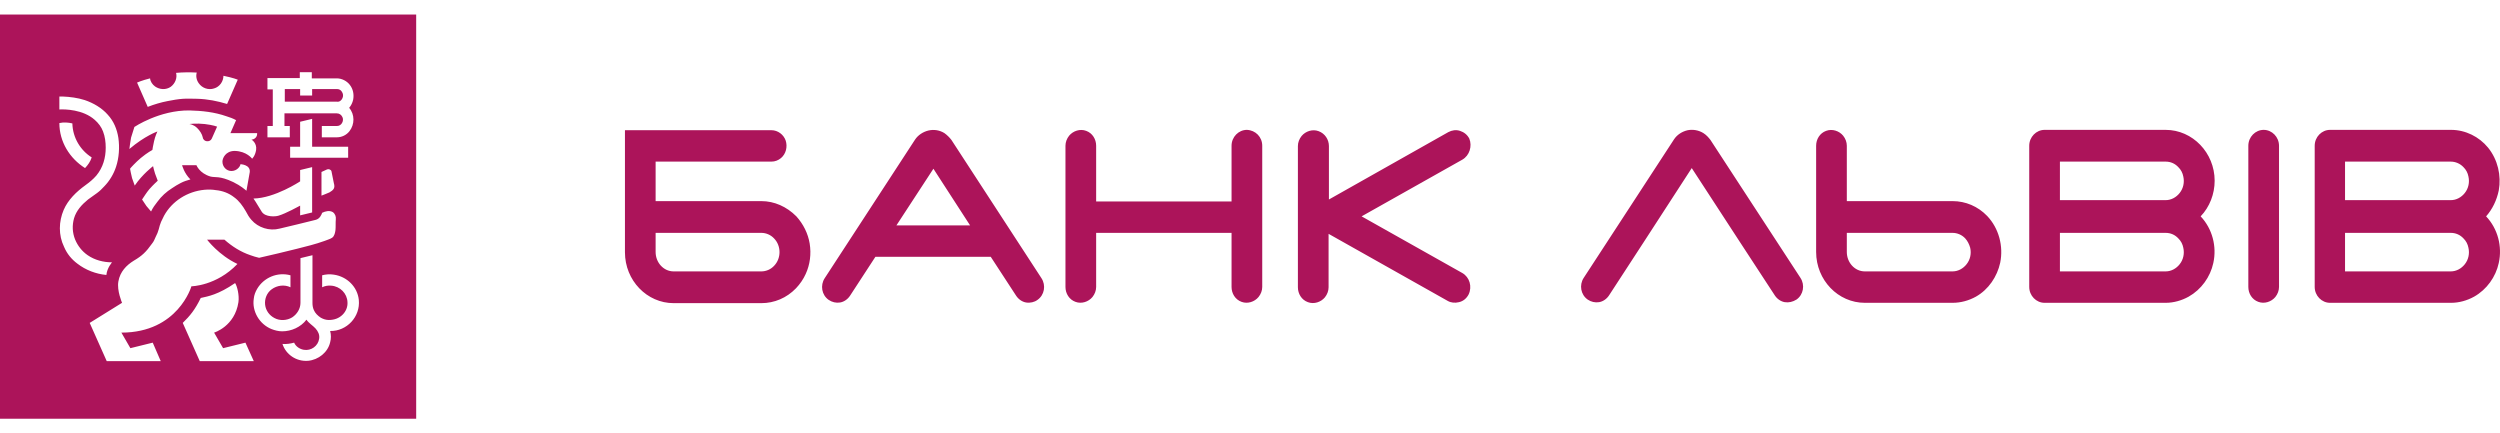 <svg width="150" height="26" viewBox="0 0 150 26" fill="none" xmlns="http://www.w3.org/2000/svg">
<path d="M11.825 7.676C11.605 7.462 11.365 7.442 11.365 7.442C11.365 7.442 11.785 7.384 12.286 7.442C12.786 7.501 13.026 7.598 13.026 7.598L12.706 8.317C12.606 8.55 12.205 8.531 12.165 8.239C12.125 8.045 11.985 7.831 11.825 7.676ZM24.971 0.874V25.126H0V0.874H24.971ZM16.047 8.239H17.388V7.559H17.068V6.801C17.288 6.801 17.508 6.801 17.748 6.801C18.568 6.801 19.389 6.801 20.209 6.801C20.369 6.801 20.489 6.898 20.549 7.034C20.649 7.248 20.489 7.559 20.229 7.559H19.309V8.239C19.609 8.239 19.909 8.239 20.209 8.239C20.509 8.239 20.789 8.103 20.969 7.87C21.289 7.462 21.289 6.859 20.949 6.471C21.069 6.335 21.149 6.16 21.189 5.985C21.249 5.674 21.189 5.344 20.989 5.091C20.809 4.858 20.509 4.702 20.209 4.702H18.708V4.333H17.988V4.683H16.047V5.363H16.367V7.559H16.047V8.239ZM20.889 9.463V8.803H18.728V7.132L18.008 7.306V8.803H17.408V9.463H20.889ZM20.029 10.979L19.889 10.28C19.869 10.182 19.729 10.124 19.629 10.163L19.289 10.318V11.737C19.329 11.718 19.609 11.62 19.769 11.543C19.989 11.407 20.129 11.309 20.029 10.979ZM18.008 12.339V12.922L18.728 12.748V10.027L18.008 10.202V10.882C18.008 10.882 16.487 11.893 15.207 11.912C15.427 12.223 15.407 12.242 15.707 12.709C15.927 13.039 16.527 13 16.707 12.942C17.128 12.825 18.008 12.339 18.008 12.339ZM8.224 4.955L8.864 6.413C9.264 6.257 9.664 6.14 10.065 6.063C10.365 6.004 10.685 5.946 10.985 5.927C11.265 5.907 11.545 5.927 11.845 5.927C12.466 5.946 13.046 6.063 13.626 6.238L14.266 4.78C14.266 4.78 13.986 4.664 13.406 4.547C13.406 4.877 13.186 5.208 12.846 5.305C12.505 5.421 12.125 5.285 11.925 4.994C11.785 4.8 11.745 4.566 11.805 4.353C11.385 4.333 10.985 4.333 10.565 4.372C10.645 4.683 10.505 5.013 10.245 5.208C9.964 5.402 9.584 5.383 9.304 5.188C9.144 5.072 9.024 4.897 9.004 4.702C8.524 4.819 8.224 4.955 8.224 4.955ZM7.763 8.939C8.704 8.142 9.444 7.889 9.444 7.889C9.444 7.889 9.304 8.181 9.244 8.472C9.184 8.706 9.144 8.997 9.144 8.997C9.144 8.997 8.844 9.152 8.444 9.483C8.144 9.735 7.823 10.085 7.803 10.124C7.803 10.124 7.883 10.552 7.924 10.688C7.964 10.804 8.084 11.135 8.084 11.135C8.544 10.454 9.184 9.969 9.184 9.969C9.184 9.969 9.264 10.318 9.304 10.416C9.344 10.532 9.464 10.843 9.464 10.843C9.464 10.843 9.204 11.076 8.964 11.348C8.784 11.562 8.644 11.795 8.524 11.97L8.784 12.359L9.064 12.689C9.164 12.475 9.304 12.281 9.444 12.106C9.684 11.776 9.984 11.504 10.325 11.29C10.485 11.174 10.665 11.076 10.845 10.979C11.025 10.882 11.225 10.824 11.425 10.765C11.045 10.396 10.925 9.91 10.925 9.91H11.365H11.785C11.785 9.91 11.965 10.396 12.626 10.591C12.906 10.668 13.166 10.532 13.986 10.921C14.466 11.154 14.687 11.368 14.787 11.445L14.987 10.318C15.027 9.871 14.426 9.852 14.426 9.852C14.426 9.969 14.226 10.26 13.886 10.26C13.586 10.26 13.346 10.008 13.346 9.697C13.346 9.502 13.526 9.055 14.086 9.055C14.807 9.075 15.127 9.522 15.127 9.522C15.127 9.522 15.307 9.366 15.367 8.997C15.427 8.57 15.087 8.375 15.087 8.375C15.267 8.375 15.427 8.22 15.427 8.045V7.987H13.826L14.166 7.209C13.986 7.112 13.786 7.034 13.586 6.976C12.866 6.723 12.125 6.646 11.365 6.626C9.564 6.607 8.064 7.617 8.064 7.617C8.064 7.617 7.924 8.084 7.863 8.259C7.823 8.453 7.763 8.939 7.763 8.939ZM4.642 15.818C5.142 16.206 5.763 16.44 6.383 16.498C6.423 16.07 6.723 15.74 6.723 15.74C6.203 15.74 5.683 15.604 5.262 15.313C4.922 15.079 4.662 14.749 4.502 14.36C4.342 13.952 4.322 13.525 4.442 13.097C4.582 12.631 4.902 12.281 5.282 11.97C5.462 11.834 5.643 11.718 5.823 11.582C5.983 11.465 6.123 11.329 6.263 11.174C6.583 10.843 6.823 10.435 6.963 10.008C7.143 9.463 7.183 8.842 7.103 8.278C7.023 7.753 6.823 7.268 6.463 6.879C6.103 6.471 5.602 6.179 5.082 6.004C4.662 5.868 4.202 5.81 3.762 5.791C3.702 5.791 3.622 5.791 3.562 5.791V6.568C3.902 6.549 4.982 6.568 5.683 7.19C5.903 7.384 6.083 7.617 6.183 7.889C6.303 8.2 6.343 8.531 6.343 8.861C6.343 9.463 6.183 10.046 5.783 10.532C5.582 10.765 5.362 10.94 5.122 11.115C4.582 11.504 4.082 11.99 3.822 12.592C3.522 13.292 3.502 14.108 3.842 14.807C4.022 15.235 4.302 15.565 4.642 15.818ZM5.102 10.085C5.282 9.891 5.422 9.697 5.502 9.444C4.822 9.016 4.362 8.259 4.342 7.404C4.082 7.345 3.822 7.326 3.562 7.384C3.562 8.511 4.182 9.502 5.102 10.085ZM7.283 19.957C10.685 19.957 11.485 17.178 11.485 17.178C11.485 17.178 12.986 17.159 14.246 15.837C13.126 15.313 12.425 14.38 12.425 14.38H13.466C13.926 14.788 14.446 15.118 15.027 15.313C15.187 15.371 15.367 15.429 15.547 15.468C16.307 15.293 17.068 15.118 17.828 14.924C18.368 14.788 18.928 14.652 19.469 14.457C19.549 14.419 19.649 14.399 19.729 14.36C19.789 14.341 19.869 14.302 19.929 14.263C20.069 14.166 20.109 13.952 20.129 13.797C20.149 13.583 20.129 13.369 20.149 13.156C20.169 13 20.109 12.825 19.969 12.728C19.769 12.611 19.529 12.67 19.329 12.767C19.289 12.883 19.189 13.136 18.928 13.194C18.288 13.35 17.448 13.564 16.767 13.719C16.167 13.875 15.487 13.661 15.087 13.194C14.947 13.039 14.847 12.864 14.746 12.67C14.566 12.359 14.346 12.048 14.046 11.834C13.726 11.582 13.346 11.445 12.946 11.407C12.726 11.368 12.486 11.368 12.265 11.387C11.245 11.484 10.325 12.067 9.844 12.942C9.784 13.058 9.724 13.175 9.664 13.311C9.604 13.447 9.564 13.602 9.524 13.758C9.484 13.913 9.424 14.05 9.344 14.205C9.284 14.341 9.224 14.496 9.124 14.613C8.764 15.118 8.524 15.351 8.024 15.643C7.583 15.915 7.203 16.304 7.103 16.887C7.003 17.431 7.323 18.169 7.323 18.169L5.382 19.374L6.403 21.667H9.644L9.164 20.559L7.823 20.89L7.283 19.957ZM15.227 21.667L14.726 20.559L13.386 20.89L12.846 19.957C12.846 19.957 14.086 19.588 14.306 18.13C14.366 17.703 14.226 17.159 14.106 16.984C13.086 17.683 12.486 17.78 12.045 17.878C11.705 18.577 11.405 18.946 10.965 19.374L11.985 21.667L15.227 21.667ZM21.529 17.994C21.45 17.217 20.829 16.595 20.029 16.479C19.789 16.44 19.549 16.459 19.329 16.517V17.236C19.489 17.159 19.669 17.12 19.869 17.139C20.409 17.178 20.829 17.606 20.849 18.13C20.869 18.422 20.749 18.694 20.549 18.888C20.329 19.102 20.049 19.199 19.729 19.199C19.549 19.199 19.389 19.141 19.248 19.063C19.069 18.946 18.908 18.791 18.828 18.597C18.768 18.461 18.748 18.325 18.748 18.169V15.313L18.028 15.488V18.169C18.028 18.519 17.828 18.849 17.528 19.044C17.208 19.238 16.787 19.257 16.467 19.082C16.167 18.927 15.947 18.636 15.907 18.286C15.867 17.936 16.007 17.567 16.307 17.353C16.627 17.12 17.068 17.061 17.428 17.236V16.517C16.647 16.304 15.827 16.653 15.427 17.334C15.327 17.508 15.247 17.703 15.227 17.916C15.107 18.674 15.567 19.452 16.287 19.743C16.487 19.821 16.707 19.879 16.927 19.879C17.488 19.879 18.048 19.627 18.388 19.18C18.528 19.393 18.768 19.529 18.928 19.704C19.088 19.879 19.189 20.093 19.148 20.326C19.088 20.754 18.668 21.065 18.228 20.987C17.988 20.948 17.748 20.793 17.648 20.559C17.428 20.618 17.188 20.657 16.948 20.637C17.148 21.259 17.768 21.706 18.488 21.648C19.108 21.589 19.669 21.142 19.809 20.54C19.869 20.326 19.869 20.073 19.809 19.86C20.809 19.879 21.63 19.005 21.529 17.994ZM20.549 5.888C20.609 5.752 20.589 5.616 20.509 5.499C20.449 5.402 20.349 5.344 20.229 5.344C19.729 5.344 19.229 5.344 18.728 5.344V5.732H18.008V5.344H17.088V6.102H20.229C20.369 6.121 20.489 6.024 20.549 5.888ZM102.626 8.395C102.505 8.239 102.385 8.103 102.205 7.987C101.925 7.812 101.585 7.753 101.265 7.812C100.925 7.889 100.625 8.084 100.445 8.356L95.022 16.673C94.742 17.1 94.842 17.683 95.262 17.975C95.462 18.111 95.703 18.169 95.943 18.13C96.183 18.091 96.403 17.936 96.543 17.722C96.583 17.664 100.505 11.64 101.505 10.085C102.505 11.62 106.427 17.645 106.487 17.722C106.627 17.936 106.847 18.091 107.088 18.13C107.328 18.169 107.568 18.111 107.788 17.975C108.208 17.683 108.308 17.1 108.028 16.673L102.626 8.395ZM129.938 7.792H122.674C122.174 7.792 121.754 8.22 121.754 8.744V17.217C121.754 17.742 122.174 18.169 122.674 18.169H129.938C130.418 18.169 130.898 18.033 131.318 17.8C132.079 17.372 132.619 16.614 132.799 15.779C133.019 14.788 132.739 13.719 132.039 12.981C132.579 12.417 132.879 11.64 132.879 10.843C132.879 9.172 131.558 7.792 129.938 7.792ZM123.595 12.009V9.697H129.938C130.238 9.697 130.498 9.813 130.698 10.027C130.858 10.182 130.958 10.377 130.998 10.591C131.078 10.94 130.998 11.309 130.778 11.582C130.578 11.834 130.278 12.009 129.938 12.009L123.595 12.009ZM130.998 14.866C131.078 15.215 130.998 15.585 130.778 15.857C130.578 16.109 130.278 16.284 129.938 16.284H123.595V13.972H129.938C130.238 13.972 130.498 14.088 130.698 14.302C130.858 14.457 130.958 14.652 130.998 14.866ZM149.926 11.426C150.087 10.532 149.866 9.58 149.286 8.861C148.746 8.2 147.926 7.792 147.065 7.792H139.802C139.302 7.792 138.882 8.22 138.882 8.744V17.217C138.882 17.742 139.302 18.169 139.802 18.169H147.065C147.545 18.169 148.026 18.033 148.446 17.8C149.206 17.372 149.746 16.614 149.926 15.779C150.147 14.788 149.866 13.719 149.166 12.981C149.546 12.553 149.806 12.009 149.926 11.426ZM140.702 12.009V9.697H147.045C147.325 9.697 147.605 9.813 147.806 10.027C147.966 10.182 148.066 10.377 148.106 10.591C148.186 10.94 148.106 11.309 147.886 11.582C147.686 11.834 147.385 12.009 147.045 12.009L140.702 12.009ZM148.106 14.866C148.186 15.215 148.106 15.585 147.886 15.857C147.686 16.109 147.385 16.284 147.045 16.284H140.702V13.972H147.045C147.345 13.972 147.605 14.088 147.806 14.302C147.966 14.457 148.066 14.652 148.106 14.866ZM117.152 12.067H110.809V8.744C110.809 8.531 110.729 8.317 110.589 8.142C110.349 7.851 109.929 7.714 109.569 7.851C109.188 7.987 108.968 8.356 108.968 8.744V15.118C108.968 16.809 110.289 18.169 111.89 18.169H117.152C117.652 18.169 118.132 18.033 118.553 17.8C119.313 17.372 119.833 16.595 120.013 15.759C120.213 14.768 119.933 13.7 119.233 12.961C118.673 12.378 117.932 12.067 117.152 12.067ZM118.212 14.866C118.292 15.215 118.212 15.585 117.992 15.857C117.792 16.109 117.492 16.284 117.152 16.284H111.89C111.289 16.284 110.809 15.759 110.809 15.118V13.972H117.152C117.432 13.972 117.712 14.088 117.912 14.302C118.052 14.457 118.152 14.652 118.212 14.866ZM136.741 8.744V17.217C136.741 17.431 136.661 17.645 136.521 17.819C136.28 18.111 135.86 18.247 135.5 18.111C135.12 17.975 134.9 17.606 134.9 17.217V8.744C134.9 8.22 135.32 7.792 135.82 7.792C136.32 7.792 136.741 8.22 136.741 8.744ZM45.68 12.067H39.337V9.697H46.281C46.501 9.697 46.701 9.619 46.861 9.483C47.161 9.23 47.261 8.803 47.141 8.433C47.021 8.084 46.681 7.812 46.281 7.812H37.497V15.138C37.497 16.828 38.817 18.189 40.418 18.189H45.68C46.461 18.189 47.201 17.878 47.761 17.295C48.001 17.042 48.201 16.751 48.341 16.44C48.602 15.876 48.682 15.235 48.581 14.613C48.481 14.011 48.201 13.447 47.781 12.981C47.201 12.398 46.461 12.067 45.68 12.067ZM39.337 13.972H45.68C45.96 13.972 46.24 14.088 46.441 14.302C46.881 14.749 46.881 15.507 46.441 15.954C46.24 16.168 45.96 16.284 45.68 16.284H40.418C39.818 16.284 39.337 15.759 39.337 15.118L39.337 13.972ZM57.085 8.395C56.965 8.239 56.825 8.103 56.665 7.987C56.385 7.812 56.045 7.753 55.705 7.831C55.385 7.909 55.084 8.103 54.904 8.375L49.482 16.692C49.202 17.12 49.302 17.703 49.722 17.994C49.922 18.13 50.162 18.189 50.402 18.15C50.642 18.111 50.863 17.955 51.003 17.742L52.523 15.41H59.446L60.967 17.742C61.107 17.955 61.327 18.111 61.567 18.15C61.807 18.189 62.068 18.13 62.248 17.994C62.668 17.703 62.768 17.12 62.488 16.692L57.085 8.395ZM58.206 13.525H53.784C54.704 12.126 55.605 10.746 56.005 10.124C56.405 10.746 57.305 12.126 58.206 13.525ZM75.734 8.744V17.217C75.734 17.431 75.654 17.645 75.513 17.819C75.273 18.111 74.853 18.247 74.493 18.111C74.113 17.975 73.893 17.606 73.893 17.217V13.972H65.769V17.217C65.769 17.431 65.689 17.645 65.549 17.819C65.309 18.111 64.889 18.247 64.529 18.111C64.148 17.975 63.928 17.606 63.928 17.217V8.744C63.928 8.531 64.008 8.317 64.148 8.142C64.388 7.851 64.809 7.714 65.169 7.851C65.549 7.987 65.769 8.356 65.769 8.744V12.087H73.893V8.744C73.893 8.22 74.313 7.792 74.813 7.792C75.333 7.812 75.734 8.22 75.734 8.744ZM87.739 9.58L81.696 12.981L87.739 16.381C88.179 16.634 88.339 17.198 88.119 17.664C87.999 17.897 87.799 18.072 87.539 18.13C87.299 18.189 87.059 18.169 86.859 18.052L79.715 14.03V17.236C79.715 17.45 79.635 17.664 79.495 17.839C79.255 18.13 78.835 18.266 78.475 18.13C78.095 17.994 77.874 17.625 77.874 17.236V8.764C77.874 8.55 77.955 8.336 78.095 8.161C78.335 7.87 78.755 7.734 79.115 7.87C79.495 8.006 79.735 8.375 79.735 8.764V11.97L86.898 7.928C87.119 7.812 87.359 7.773 87.599 7.851C87.839 7.928 88.039 8.084 88.159 8.317C88.339 8.764 88.179 9.327 87.739 9.58Z" fill="#AC145A"/>
</svg>
